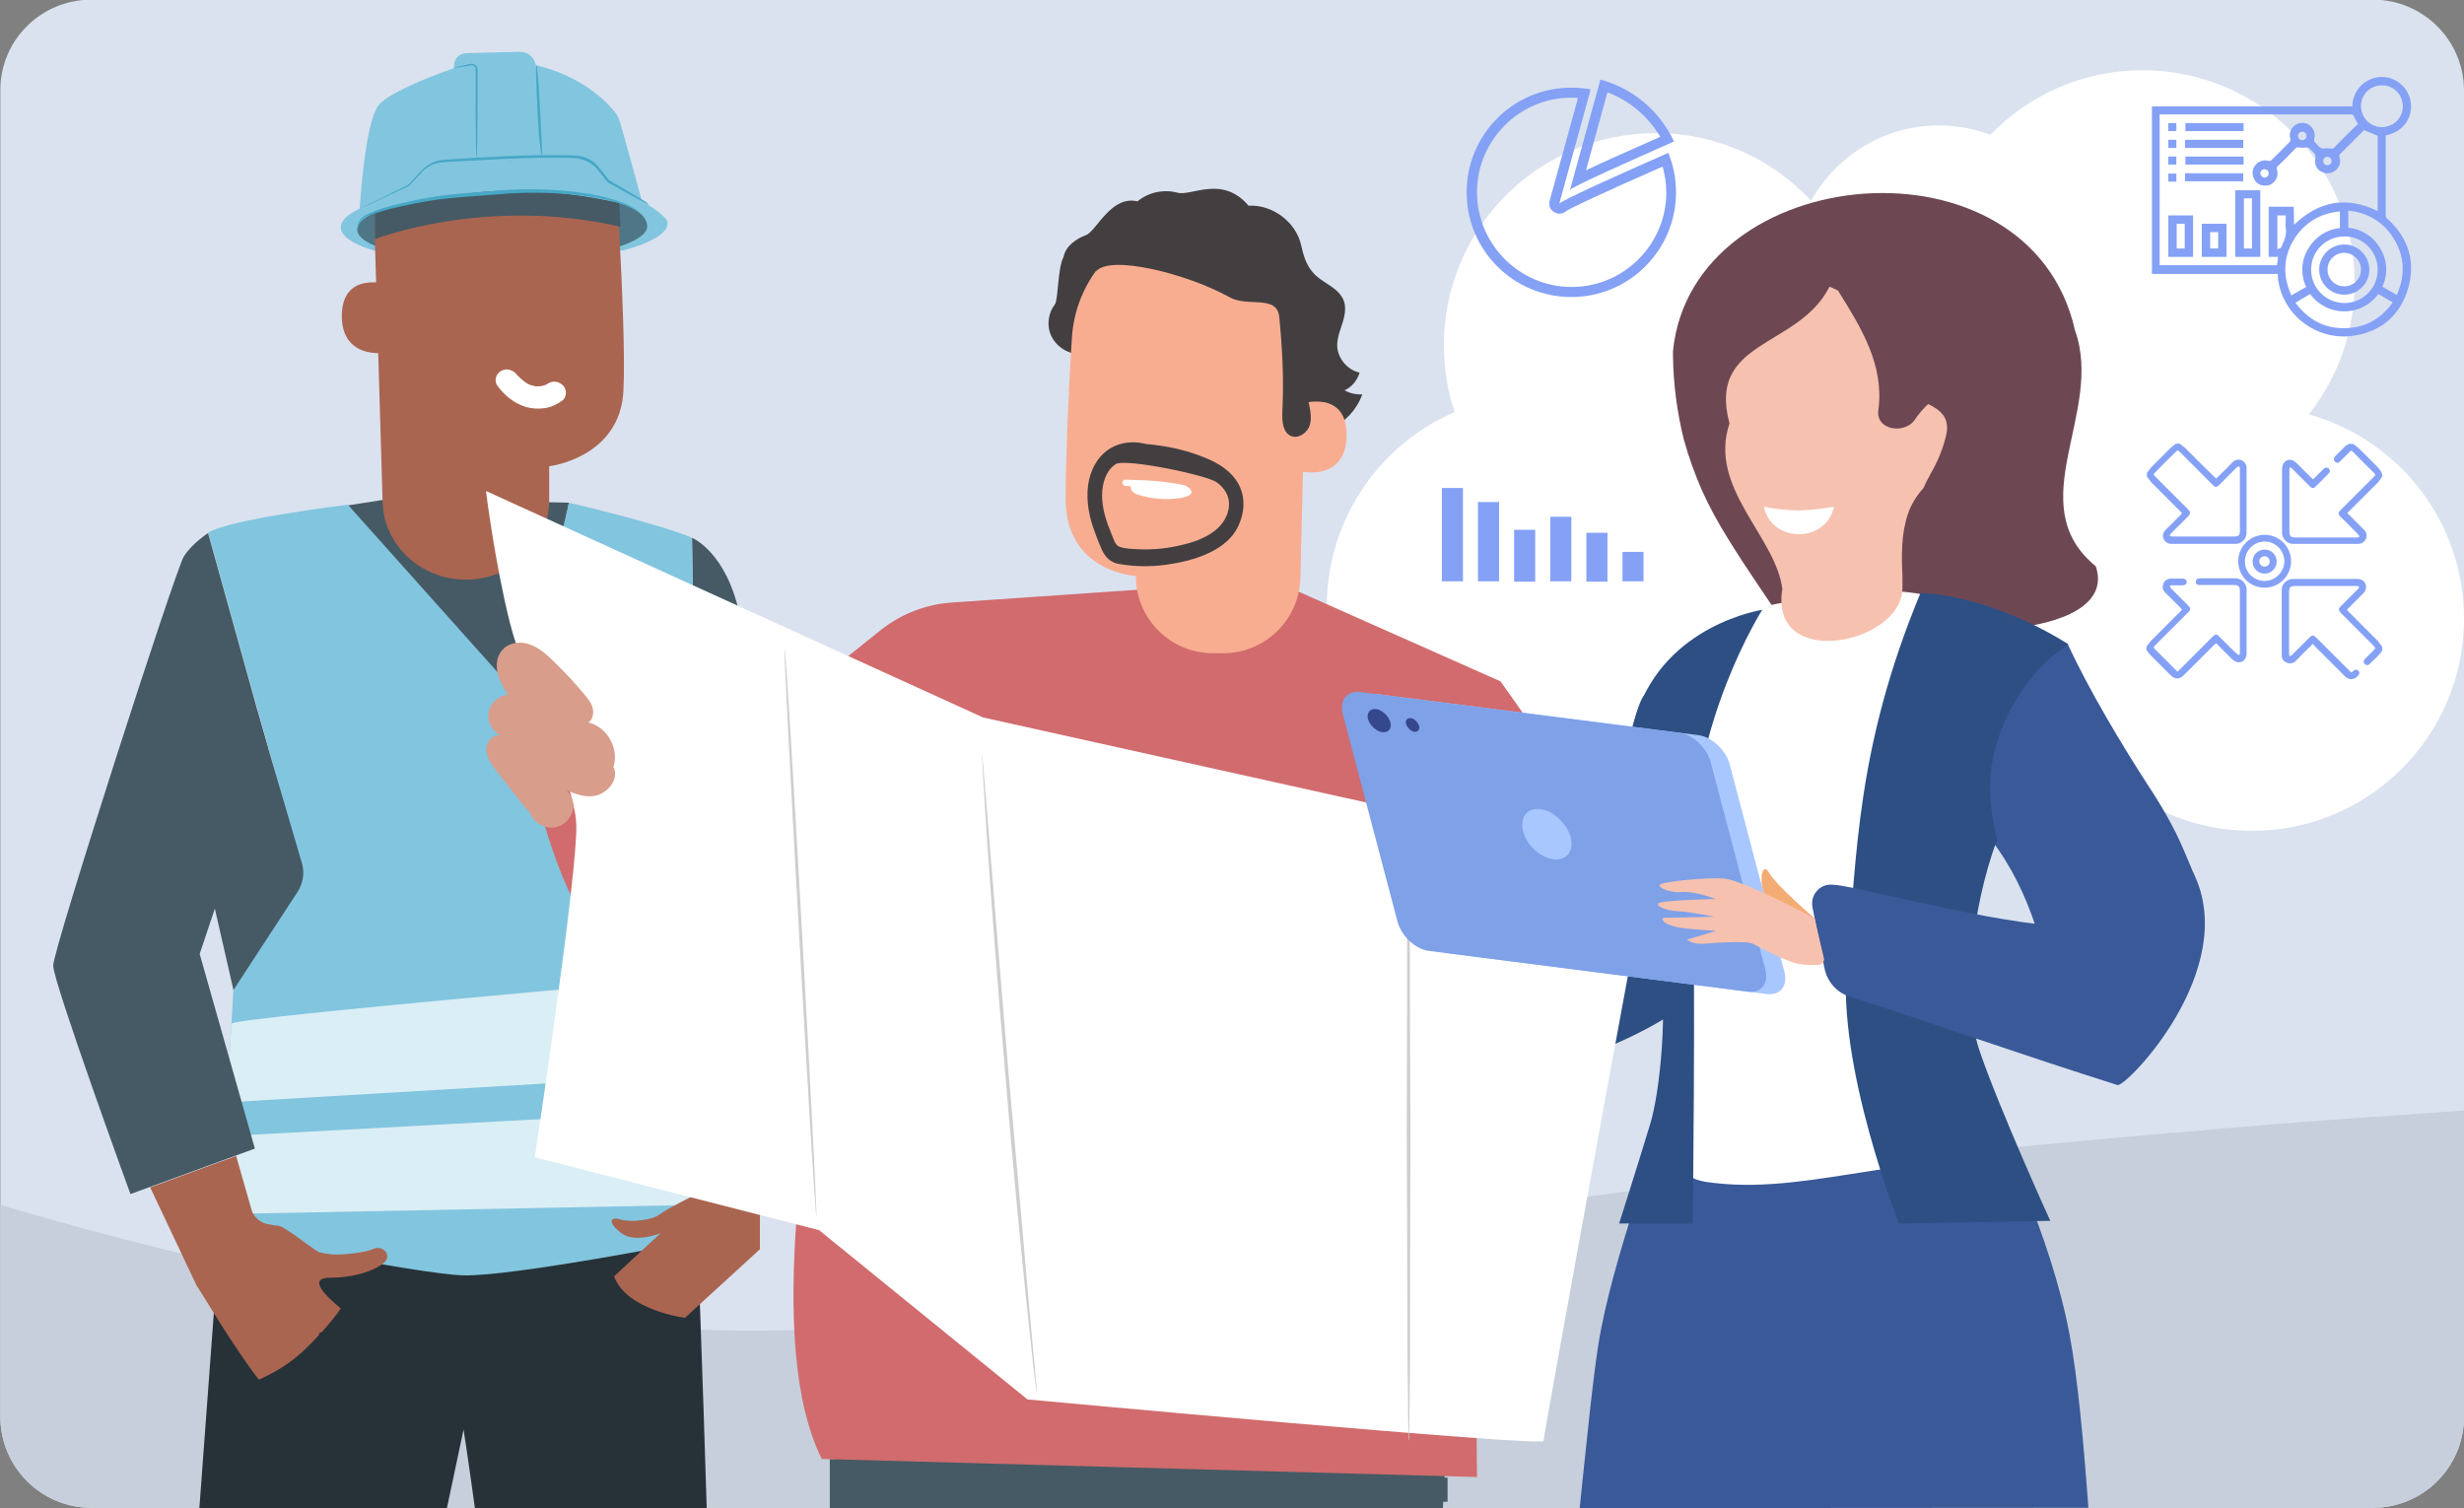 <?xml version="1.0" encoding="utf-8"?>
<!-- Generator: Adobe Illustrator 25.4.1, SVG Export Plug-In . SVG Version: 6.00 Build 0)  -->
<svg version="1.1" id="Layer_1" xmlns="http://www.w3.org/2000/svg" xmlns:xlink="http://www.w3.org/1999/xlink" x="0px" y="0px"
	 viewBox="0 0 736.7 451" style="enable-background:new 0 0 736.7 451;" xml:space="preserve">
<rect x="0" y="0" width="736.7" height="451" fill="#808080" stroke="none"/>
<style type="text/css">
	.st0{fill:#DAE2EF;}
	.st1{clip-path:url(#SVGID_00000093864046042325931110000004227327224588372915_);}
	.st2{fill:#C6CFDB;}
	.st3{fill:#FFFFFF;}
	.st4{fill:#395999;}
	.st5{fill:#2D4F84;}
	.st6{fill:#6D4853;}
	.st7{fill:#F6C1AF;}
	.st8{fill:#263238;}
	.st9{fill:#455A64;}
	.st10{fill:#82C5DF;}
	.st11{opacity:0.7;}
	.st12{fill:#AA6550;}
	.st13{opacity:0.4;}
	.st14{fill:#47A8C6;}
	.st15{fill:#D16B6D;}
	.st16{fill:#433F41;}
	.st17{fill:#F8AD91;}
	.st18{fill:none;stroke:#839198;stroke-width:5.000000e-02;stroke-miterlimit:10;}
	.st19{fill:#D89D8B;}
	.st20{fill:#CECECE;}
	.st21{fill:#A8C7FF;}
	.st22{fill:#7EA1E8;}
	.st23{fill:#35488B;}
	.st24{fill:#F4AC75;}
	.st25{fill:#84A1F6;}
</style>
<g id="back">
	<path class="st0" d="M709.5-0.1H27.3C12.2-0.1,0,12.1,0.1,27.1v396.5c0,15,12.2,27.2,27.2,27.2h682.2c15,0,27.2-12.2,27.2-27.2
		V27.1C736.7,12.1,724.5-0.1,709.5-0.1z"/>
	<g>
		<g>
			<g>
				<g>
					<defs>
						<path id="SVGID_1_" d="M27.3-0.1h682.2c15,0,27.2,12.2,27.2,27.2v396.5c0,15-12.2,27.2-27.2,27.2H27.3
							c-15,0-27.2-12.2-27.2-27.2V27.1C0,12.1,12.2-0.1,27.3-0.1z"/>
					</defs>
					<clipPath id="SVGID_00000052098290441277283000000001764571391696202635_">
						<use xlink:href="#SVGID_1_"  style="overflow:visible;"/>
					</clipPath>
					<g style="clip-path:url(#SVGID_00000052098290441277283000000001764571391696202635_);">
						<path class="st2" d="M772,365.9c-1-3.5-2.2-6.8-3.6-10c-2-4.6-4.3-8.9-7-13.1c-0.9-1.4-1.8-2.8-2.8-4.2
							c-1.9-2.6-3.9-5.2-6-7.7c-11.8,0.8-25.6,1.8-41,2.9h-0.1c-0.6,0-1.2,0.1-1.8,0.1c-1.9,0.1-3.9,0.3-5.8,0.4h-0.3
							c-1.2,0.1-2.4,0.2-3.6,0.3c-0.8,0.1-1.7,0.1-2.6,0.2c-1.8,0.1-3.6,0.3-5.4,0.4c-1,0-2.1,0.1-3.1,0.2c-1.6,0.1-3.3,0.3-5,0.4
							c-1.3,0.1-2.5,0.2-3.8,0.3c-1.2,0.1-2.3,0.2-3.5,0.3c-5.2,0.4-10.4,0.9-15.8,1.3c-1.5,0.2-2.9,0.3-4.4,0.4
							c-0.2,0.1-0.5,0.1-0.7,0.1c-1.9,0.2-3.9,0.3-5.8,0.5c-0.9,0-1.9,0.1-2.8,0.2c-0.8,0.1-1.5,0.1-2.3,0.2s-1.6,0.1-2.4,0.2
							c-68.2,6-149.7,14.6-224.2,27.1c-6.6,1.1-13.1,2.2-19.5,3.4c-28.7,5.2-56.1,11-80.9,17.4c-138.1,35.9-331.5-28.3-406.7-56.9
							c0.8,4.9,1.5,9.7,2.3,14.3c1.3,8,2.6,15.6,4,23c3.5,18.6,7.1,35.2,10.2,48.7c1.5,6.2,2.9,11.9,4.1,16.8
							c1.5,5.9,2.8,10.9,3.8,14.7c0,0,0,0,0.1,0.1c0,0.1,0,0.1,0,0.2c0.2,0.6,0.3,1.3,0.5,1.8c0.3,1.2,0.5,2.2,0.8,3
							c0,0.1,0.1,0.2,0.1,0.2c0,0.1,0,0.1,0,0.1l0.1,0.2c0.2,0.7,0.4,1.3,0.5,1.7h501v-4.3h190.5v4.3H758c0.2-0.7,0.4-1.3,0.6-2
							c0.7-2.1,1.4-4.4,2.1-6.5c2.2-6.5,4-12.8,5.6-18.9c0.4-2,0.9-3.9,1.4-5.8c1-3.9,1.9-7.9,2.6-11.6c0.8-3.5,1.4-7.1,2-10.6
							c0.1-0.2,0.1-0.3,0.1-0.5c1.1-6.9,1.9-13.4,2.4-19.7C774.3,374.7,773.3,370,772,365.9z"/>
					</g>
				</g>
			</g>
		</g>
	</g>
</g>
<path class="st3" d="M690.3,123.9C698.9,113,704,99.3,704,84.4c0-35-28.4-63.4-63.4-63.4c-17.9,0-34,7.4-45.5,19.3
	c-4.8-1.8-10-2.8-15.4-2.8c-16.4,0-30.7,9.1-38.2,22.5c-11.6-12.4-28.1-20.2-46.4-20.2c-35,0-63.4,28.4-63.4,63.4
	c0,7,1.1,13.7,3.2,20c-22.5,9.7-38.2,32.1-38.2,58.2c0,35,28.4,63.4,63.4,63.4c9.4,0,18.4-2.1,26.4-5.8
	c11.6,12.8,28.3,20.8,46.9,20.8c15,0,28.8-5.2,39.6-13.9c8.2,3.9,17.3,6,27,6c14.7,0,28.3-5,39.1-13.5c9.9,6.3,21.6,10,34.2,10
	c35,0,63.4-28.4,63.4-63.4C736.7,155.8,717,131.3,690.3,123.9z"/>
<g>
	<g>
		<path class="st4" d="M619.9,284.7c4.6,1.3,9.6,0.9,14-0.8c4.8-1.8,9.1-4.9,12.7-8.6c3.8-3.9,7.5-8.2,9.5-13.3
			c0.1-0.2-2.1-5.3-3.3-8.1c-2.7-6.4-6.6-13.1-10.3-18.7c-8-12.3-18.1-29.2-24.2-42.5c-2.5-0.6-2.2,0-4.7,1.8
			c-2.2,0.5-4,2.1-4.7,4.3c-15,7.2-20.3,22.5-14.1,40.2c0.5,1.4-0.5,2.9-0.1,4.2c-1.3,2.5-1.1,5.6,0.7,7.9
			c5.9,7.8,10.2,16.6,13.3,26.1C611.8,280.6,615.5,283.4,619.9,284.7z"/>
		<path class="st5" d="M529.5,187.2c-2.3,0.8-4.6,1.9-6.8,3.1c-8.9,5-23.3,11.1-31.1,17.6c-3.6,3-14,54-9.8,69.1
			c-10.9,0.3-84.2,39.5-84.2,39.5l2.3,16.2c0,0,88.7-9,115.8-43.3C522.9,251.1,537,207.8,529.5,187.2L529.5,187.2z"/>
		<path class="st6" d="M626.6,169.3c-22.7-18.6,2.6-46-6.2-70.5c-13.5-60.2-114.4-50.9-120.2,6.1c0,0.5,0,1,0,1.5
			c0.1,8.4,1.2,16.7,3.2,24.9l0.1,0.3c1.4,5.1,3.2,10,5.3,14.9c2.3,5.1,5,10,8,14.8c5.7,9.3,12.1,18.2,18,27.3
			c8.4-0.9,16.3-3.5,22.6-8.6C571.7,192.7,634.4,192.1,626.6,169.3L626.6,169.3z"/>
		<path class="st4" d="M624.4,450.8c-1.4-19-3.2-39-5.6-51.6c-5.7-30.7-22-62.6-22-62.6l-100,0.5c0,0-14.9,39.6-18.9,64.8
			c-1.7,10.7-3.6,29.9-5.6,49L624.4,450.8L624.4,450.8z"/>
		<path class="st3" d="M502.4,244.3c0.7-1.3,1.3-2.7,1.7-4.2c0.2-1.9,0.2-3.8,0.1-5.7c0.1-3.7,0.5-7.5,1.2-11.2
			c1.5-7.3,3.6-14.4,6.4-21.3c2.5-6.5,4.7-14.1,10.8-18.2c3.1-1.8,6.5-2.9,10-3.4c3.7-0.7,7.4-1.3,11.2-1.9
			c7.6-1.3,15.4-1.9,23.2-1.6c4,0.2,7.9,0.8,11.8,1.7c1.6,0.3,2.8,1.5,3,3.1c0.5,0.3,0.9,0.8,1.2,1.4c3.2,7,4.1,14.8,2.4,22.3
			c-1.4,7.5-3.7,14.8-5,22.4c-2.4,14.9-3.5,30-3.2,45c0.2,15.4,1.4,30.8,2.8,46.1c0.7,7.6,1.4,15.7-0.5,23.2
			c-1.2,4.4-4.4,5.7-8.5,6.3c-4.1,0.6-7.8,1.2-11.7,1.8c-15.3,2.3-31.1,5.4-46.6,3.6c-3.6-0.4-7.5-0.8-9.5-4.3
			c-1.9-3.2-1.2-7.9-1.3-11.5l-0.5-23.7c-0.3-15.8-0.7-31.6-1-47.5C500,259.2,499.1,251.3,502.4,244.3L502.4,244.3z"/>
		<path class="st5" d="M597.1,251c-1.2-4.7-1.9-9.5-2.1-14.3c-0.6-13.3,6.4-28.5,15.6-37.7c2.4-2.4,5-4.5,7.8-6.4
			c-24.5-15.3-44.2-15.3-44.2-15.3c-19.4,46.7-18.9,78.8-22,110.2s15.6,78.3,15.6,78.3L613,365c0,0-15.3-33.6-21.2-51
			C586.8,299,589.3,272.1,597.1,251z"/>
		<path class="st5" d="M526.9,182.3c0,0-21.7,34.1-20.8,74.7c0.9,40.6,0,108.8,0,108.8h-22c0,0,6.5-20.5,9.3-29.8
			c2.9-9.4,5.6-35.2,2.4-51.9c-3.1-16.7-15.6-42.8-6.7-70.2S526.9,182.4,526.9,182.3"/>
		<path class="st7" d="M517.1,126.6c-6.8-25.2,20.6-22.4,29.9-40.9c19.9,8.5,36.4,27,39.1,49.6c-11.4,9.1-4.8,26-17.3,34.4v6.4
			c-0.5,16.6-40,24.4-35.9,0C530.9,160.3,510.6,145.8,517.1,126.6L517.1,126.6z"/>
		<path class="st6" d="M580.2,107.1c0.7-1.6,1.6-3.2,2.4-3.7c1.5-0.8,5.1-0.1,6.3,0.9c2.5,2,5.8,2.3,8.2,0c2.1-2,2.5-6.3,0-8.2
			c-5-4.2-11.8-5.6-18.1-3.8c-4.1,1.3-6.7,4.8-8.7,8.7c-2.8-6.8-6.3-13.4-10.4-19.5c-4-6.3-14.1-0.5-10.1,5.8
			c6.8,10.9,13.6,22,11.8,35.3c-0.8,6.2,8,7.2,10.9,2.9c1.1-1.7,2.5-3.3,4-4.7c3.7,1.8,6.3,4,5.5,8.7c-0.9,4.3-2.6,8.4-4.8,12.2
			c-0.8,1.4-1.5,2.8-2.1,4.2c-1.6,1.7-2.8,3.6-3.8,5.6c-2.6,5.8-2.8,12.2-2.6,18.4c0.1,7.2,10.9,7.5,11.7,0.8
			c3.3,0.2,6.2-2.2,6.6-5.6c0.4-4.7-1.5-9-1.1-13.3c0.4-0.3,0.7-0.5,1.2-0.8c2.5,0,4.8-1.5,5.7-3.9c4.6-11.5,8.4-26.2-1.5-36.2
			C588.5,108,584.3,106.5,580.2,107.1L580.2,107.1z"/>
		<path class="st3" d="M537.9,152.6c-3.5,0-7-0.4-10.5-1.1v0.2c2.5,10.7,18.4,10.7,20.9,0v-0.2C544.8,152.1,541.4,152.5,537.9,152.6
			L537.9,152.6z"/>
		<path class="st4" d="M655.8,261c-1.5-3-13.1,8.6-20.7,16.4c-13.7,0.7-27.8-1-41.3-3.5c-13.4-2.5-26.7-5.7-40.1-8.5
			c-2-0.4-4-0.8-5.9-0.9c-3.7-0.3-6.6,3.1-5.9,6.7l3.6,18.3c0.8,4,3.7,7.3,7.6,8.5c17,5.3,53.2,18,80,26.4
			C635.6,325.2,670,289.8,655.8,261z M628.6,283.9c1.4-2,3.1-3.6,5.1-5C630,282.7,627.7,285.2,628.6,283.9z"/>
	</g>
	<g id="_x31_">
		<g>
			<g>
				<g>
					<g>
						<g>
							<path class="st8" d="M65.5,368.9c0.2,0.6-2.4,35.1-5.9,82.1h74c2.9-13.7,5-23.6,5-23.6s1.4,8.9,3.4,23.6h69.3
								c-1.2-39.8-2.9-84.5-2.9-84.5L65.5,368.9z"/>
						</g>
					</g>
				</g>
				<g>
					<g>
						<g>
							<path class="st9" d="M206.9,160.8c0,0,10.5,4.2,14.4,23.7c3.9,19.6,11.3,143.7,11.3,143.7l-23.2,1.4L206.9,160.8z"/>
						</g>
					</g>
					<g>
						<g>
							<g>
								<g>
									<polygon class="st9" points="116.8,149.1 104,151.1 156.1,225.6 170.1,150.3 									"/>
								</g>
							</g>
						</g>
						<g>
							<g>
								<g>
									<path class="st10" d="M206.9,160.8c-10-4.3-36.8-10.5-36.8-10.5l-13.9,59L104,150.9c0,0-35.6,4.3-41.8,8.4l0.2,0.6
										l27.1,96.7c1.3,3.7,0.8,7.8-1.4,11.1l-18.3,28l-2.6,43.7l-1.7,29.2c0,0,58.3,12.2,72.9,12.7s72-10.8,72-10.8
										s-3.1-157.1-3-168.6C207.4,190.2,206.9,160.8,206.9,160.8z"/>
								</g>
							</g>
							<g class="st11">
								<g>
									<path class="st3" d="M69.2,306c3.9-2.1,139.6-13.8,139.6-13.8l0.6,29l-141.9,8.4l1.2-14.8L69.2,306z"/>
								</g>
							</g>
							<g class="st11">
								<g>
									<polygon class="st3" points="209.6,332 210.1,360.2 65.8,363 67.2,339.7 									"/>
								</g>
							</g>
						</g>
					</g>
					<g>
						<g>
							<g>
								<path class="st9" d="M61.8,261l8,35L89,266.6c1.6-2.5,2.1-5.5,1.3-8.4l-13.4-45.7L61.8,261"/>
							</g>
						</g>
						<g>
							<g>
								<g>
									<path class="st9" d="M62.2,159.4c0,0-4.6,2.9-7.2,6.9c-2.5,3.9-39.1,117.5-39.1,122.4S39,357,39,357l37.2-13.6l-16.5-58.2
										L80.2,224L62.2,159.4z"/>
								</g>
							</g>
							<g>
								<g>
									<g>
										<g>
											<path class="st12" d="M77.4,412.5c9.3-4.2,13.8-8.8,18-13.4c-0.1-0.2,0-0.4,0.1-0.5c0.1-0.2,0.4-0.2,0.7-0.3
												c2.3-2.6,4.3-5,5.7-7.1c-4.5-3.7-10.2-9.2-3.1-9.2c8.8,0,15.5-3.2,16.7-5.3c1.2-2.1-1.4-4.4-3.9-3.3
												c-2,0.9-5.8,1.4-8.7,1.6c-2.4,0.2-4.8,0.1-7.1-0.5c-1.4-0.3-6.1-4.4-11.2-7.5c-0.7-0.4-1.6-0.7-2.4-0.6l-2.1-0.4
												c-2.2-0.4-4.1-2-4.8-4l-4.7-16.4L44.9,355l13.9,29.4C58.9,384.2,69.6,402.5,77.4,412.5z"/>
										</g>
									</g>
								</g>
							</g>
						</g>
					</g>
					<g>
						<g>
							<path class="st12" d="M227.2,328.5v45L204.8,394c0,0-17.5-2.2-21.2-12.4l13.9-12.9c0,0-7.6,3.1-11.7,0
								c-4.1-3.1-3.6-5.1-0.3-4.1s9.7,0.1,11.7-1.5s10.7-5.9,10.7-5.9h2.3l-0.7-28.5h17.7V328.5z"/>
						</g>
					</g>
				</g>
				<g>
					<g>
						<g>
							<path class="st10" d="M186.2,74.9c8.3-2.2,13.4-5.1,13.4-8.2s-14.5-10.5-17.8-12.4c-7.9-4.5-17.3,1.2-31.2,1.4
								c-27,0.3-48.8,5.8-48.7,12.3c0,3.1,5.2,5.9,13.5,7.9"/>
						</g>
					</g>
					<g class="st13">
						<g>
							<path d="M181.6,74.8c7.4-2,12.1-4.5,11.9-7.3c-0.6-7.7-19.5-10.1-43.5-9.8c-23.9,0.3-43.3,5.2-43.2,10.9c0,2.8,4.6,5.2,12,7"
								/>
						</g>
					</g>
					<g>
						<g>
							<g>
								<g>
									<g>
										<g>
											<g>
												<g>
													<g>
														<g>
															<path class="st12" d="M185.1,68.6c-1-19.6-17.7-35.2-38.3-35.8l-2-0.1c-22.1,0.6-33.9,18.8-32.7,39.8l2.3,77.7
																c0.4,12.8,11.4,23.1,24.9,23.1l0,0c13.8,0,25-10.7,24.9-23.9c0-5.6,0-9.9,0-10c0,0,21.3-2.5,22.2-22.7
																C186.9,107,186.1,86.9,185.1,68.6z"/>
														</g>
													</g>
												</g>
											</g>
											<path class="st3" d="M148.7,115.3c2.1,2.9,5,5.3,8.6,6.4c1.9,0.5,3.8,0.6,5.7,0.3c2-0.3,3.7-1.2,5.2-2.3
												c0.7-0.5,1-1.6,1-2.3c0-0.8-0.4-1.8-1-2.3c-0.7-0.6-1.5-1-2.5-1s-1.7,0.4-2.5,1c0.1-0.1,0.6-0.4,0.2-0.2
												c-0.1,0.1-0.2,0.1-0.4,0.2s-0.3,0.2-0.5,0.2c-0.4,0.2,0.7-0.2,0.2-0.1c-0.3,0.1-0.5,0.2-0.8,0.2c-0.2,0-0.3,0.1-0.5,0.1
												c-0.5,0.1,0.1,0,0.3,0c-0.6,0-1.2,0-1.8,0c-0.5,0,0.7,0.1,0.3,0c-0.1,0-0.3,0-0.4-0.1c-0.3-0.1-0.6-0.1-0.9-0.2
												c-0.1,0-0.3-0.1-0.4-0.1c-0.4-0.1,0.1,0,0.2,0.1c-0.2-0.2-0.5-0.2-0.8-0.4c-0.3-0.2-0.6-0.3-0.8-0.5
												c-0.1-0.1-0.2-0.2-0.4-0.2c-0.4-0.2,0.5,0.4,0.2,0.1c-0.5-0.4-0.9-0.8-1.4-1.2c-0.2-0.2-0.4-0.5-0.7-0.7
												c-0.3-0.3,0.4,0.5,0.1,0.2c-0.1-0.1-0.2-0.3-0.3-0.4c-1-1.4-3.1-2.2-4.8-1.2C148.4,111.6,147.6,113.8,148.7,115.3
												L148.7,115.3z"/>
										</g>
									</g>
								</g>
								<g>
									<g>
										<g>
											<g>
												<g>
													<g>
														<g>
															<g>
																<g>
																	<g>
																		<g>
																			<g>
																				<path class="st12" d="M116.6,85.2c-0.4-0.2-14.4-4.5-14.4,9.3s14.6,11,14.6,10.6
																					C116.8,104.6,116.6,85.2,116.6,85.2z"/>
																			</g>
																		</g>
																	</g>
																</g>
															</g>
														</g>
													</g>
												</g>
											</g>
										</g>
									</g>
								</g>
							</g>
						</g>
					</g>
					<g>
						<g>
							<g>
								<g>
									<path class="st10" d="M192.9,63.7c0,0-7.4-27.3-8-28.6s-9-13.2-28.6-16.4l-16.2,0.2c0,0-22.9,7.3-27,12.7
										s-5.6,31.3-5.6,31.3l45.2-10l31,6.8L192.9,63.7z"/>
								</g>
							</g>
							<g>
								<g>
									<path class="st10" d="M151,15.6l4.5-0.1c1.8,0,3.5,1,4.2,2.6c0.5,1.1,0.9,2.5,1.1,4.3c0.4,4.8,2,37.7,2,37.7l-20.3-0.6
										l0.1-40.6l-6.9,1.5l0.1-1.2c0.1-0.7,0.3-1.4,0.8-2l0,0c0.7-0.8,1.7-1.2,2.7-1.3L151,15.6z"/>
								</g>
							</g>
							<g>
								<g>
									<path class="st9" d="M185.5,67.8L185,57l-31.8-9l-41.1,13.7v9.8C112,71.5,145.4,58.5,185.5,67.8z"/>
								</g>
							</g>
							<g>
								<g>
									<path class="st10" d="M181.8,54.2l1.4,1.2l10.8,7.5c0,0-20.9-6.4-42.7-5.9c-14.3,0.3-29.8,4-38.9,6.2
										c-4.8,1.2-7.8,1.6-7.8,1.6l14.4-8.5l0,0c4.5-4.7,10.9-7.5,17.6-7.7l27.4-0.9C170.5,47.5,177,49.8,181.8,54.2z"/>
								</g>
							</g>
							<g>
								<g>
									<g>
										<path class="st14" d="M190.9,63.3c0,0-0.2-0.2-0.7-0.6c-0.5-0.4-1.2-0.8-2.2-1.3c-2-1-5.1-2-9-2.9
											c-7.9-1.6-19.1-2.6-31.3-1.4c-6.1,0.5-11.9,0.8-17.2,1.6s-9.9,1.9-13.8,2.9c-1.9,0.5-3.7,1.1-5.1,1.7
											c-1.5,0.5-2.8,1.2-3.6,2c-0.8,0.9-1,1.8-1,2.3c0,0.6,0.2,0.9,0.2,0.9c0.1,0-0.4-1.4,1.1-2.9c0.8-0.7,2-1.3,3.5-1.7
											c1.5-0.5,3.2-1,5.1-1.5c3.8-0.9,8.5-1.9,13.7-2.7c5.2-0.7,11-1,17.1-1.5c12.1-1.2,23.2-0.4,31,1c3.9,0.7,7,1.6,9,2.5
											C189.8,62.7,190.8,63.4,190.9,63.3z"/>
									</g>
								</g>
							</g>
						</g>
					</g>
					<g>
						<g>
							<path class="st14" d="M194.1,61.2c0,0-0.3-0.1-0.9-0.4c-0.6-0.3-1.4-0.8-2.5-1.3c-2.2-1.2-5.3-2.9-9-5l0,0l0,0
								c-0.7-0.8-1.4-1.7-2.1-2.6c-0.7-0.9-1.4-1.9-2.4-2.6c-1-0.8-2.1-1.3-3.4-1.7c-1.3-0.4-2.6-0.3-4.1-0.4
								c-5.7-0.1-12,0-18.6,0.3c-6.1,0.3-12,0.6-17.4,0.9c-1.4,0.1-2.6,0.2-3.8,0.6c-1.2,0.4-2.2,1.1-3.1,1.8
								c-1.6,1.6-3.1,3.3-4.5,4.8l0,0l0,0c-4.5,2.1-8.1,3.7-10.7,5c-1.2,0.5-2.2,1-2.9,1.3s-1,0.4-1,0.4s0.3-0.2,1-0.5
								c0.7-0.4,1.7-0.8,2.9-1.4c2.6-1.3,6.2-3,10.6-5.2l-0.1,0.1c1.4-1.5,2.8-3.2,4.5-4.9c0.9-0.8,2-1.5,3.2-2s2.6-0.6,4-0.7
								c5.4-0.4,11.3-0.7,17.4-1c6.6-0.3,12.9-0.4,18.7-0.3c1.4,0.1,2.9,0,4.2,0.4c1.4,0.4,2.6,1,3.6,1.8s1.7,1.8,2.4,2.7
								s1.4,1.8,2,2.6l-0.1-0.1c3.7,2.2,6.7,3.9,8.9,5.2c1,0.6,1.8,1.1,2.4,1.5C193.8,61,194.1,61.2,194.1,61.2z"/>
						</g>
					</g>
					<g>
						<g>
							<path class="st14" d="M142.5,47.5c0,0-0.1-0.5-0.1-1.3c0-0.9-0.1-2.1-0.1-3.7c-0.1-3.1-0.1-7.4-0.1-12.1c0-2.4,0-4.6,0-6.7
								c0-1,0-2,0-2.9c0.1-0.8-0.7-1.4-1.4-1.3c-1.5,0.3-2.7,0.5-3.8,0.7c-0.9,0.2-1.4,0.2-1.4,0.2s0.5-0.2,1.3-0.4
								c0.9-0.2,2.1-0.6,3.8-0.9c0.9-0.2,2.1,0.6,2.1,1.7c0,0.9,0,1.9,0,2.9c0,2.1,0,4.3,0,6.7c0,4.7-0.1,9-0.1,12.1
								c0,1.6-0.1,2.8-0.1,3.7C142.6,47,142.5,47.5,142.5,47.5z"/>
						</g>
					</g>
					<g>
						<g>
							<path class="st14" d="M162.1,46.9c-0.1,0-0.4-1.5-0.7-4s-0.5-5.9-0.7-9.7s-0.3-7.2-0.4-9.7c-0.1-2.5,0-4,0.1-4s0.3,1.5,0.5,4
								s0.4,5.9,0.6,9.7c0.2,3.7,0.3,7,0.5,9.7C162.1,45.3,162.2,46.9,162.1,46.9z"/>
						</g>
					</g>
				</g>
			</g>
			<g>
				<g>
					<g>
						<path class="st9" d="M300.2,432.1c-16.3,0.7-51-0.1-51-0.1s0.7,7.5,1.8,19h180.4c0.5-8.7,0.8-14.4,0.7-15.9
							C431.6,427.1,345.6,430,300.2,432.1z"/>
					</g>
				</g>
				<g>
					<g>
						<polygon class="st9" points="289.3,449 432.8,449 432.8,441.8 291.3,437.5 						"/>
					</g>
				</g>
				<g>
					<g>
						<polygon class="st9" points="291.1,449.8 291.3,437.5 248.1,436.2 248.1,451 291.1,451 						"/>
					</g>
				</g>
				<g>
					<g>
						<g>
							<path class="st15" d="M440,281.6l43,3l-17.1-46.4c0,0-4.5-14.8-6.5-18.6s-10.8-15.9-10.8-15.9l-61-27.1c0,0-9.9,14-30.4,13.1
								c-10.5-0.4-16.7-13.4-16.7-13.4l-55.2,3.8c-8,0.4-15.7,3.3-22,8.3c-19.1,15.2-58.6,47.4-58.6,47.4L178,223.4
								c0,0-18,13.1-17.6,14.3c0.4,1.1,8.6,38.3,23.7,47.3c15,9,24.8,10.1,40.2,0c8.1-5.4,21.5-15,28.1-22.1
								c-11.9,69.7-23.6,139.1-6.7,173.3l195.9,5.4L440,281.6z"/>
						</g>
					</g>
				</g>
				<g>
					<g>
						<g>
							<path class="st9" d="M287.6,449.4c2.3,0,4.1-0.1,5.6-0.1c1.3,0,2.1-0.1,2.1-0.1s-0.7-0.1-2.1-0.1c-1.5,0-3.4-0.1-5.8-0.1
								h-0.2v0.2c-0.1,0.6-0.2,1.2-0.2,1.9l0.5-0.1C287.5,450.4,287.6,449.9,287.6,449.4z"/>
						</g>
					</g>
				</g>
				<g>
					<g>
						<g>
							<g>
								<g>
									<g>
										<g>
											<path class="st16" d="M320,105.4c-2.8-0.9-5.2-3.2-6.1-6s-0.3-6.1,1.5-8.4c1-1.3,0.8-10.9,2.6-14.2
												c0.6-3.2,3.7-5.4,6.7-6.5c3.1-1.2,7.5-12,15.4-10.1c3.2-2.7,7.8-3.7,11.9-2.6c4.2,1.2,13.4-5.4,21.3,3.9
												c7.1-0.4,14.1,4.8,15.7,11.7c0.7,3.1,1.4,5.7,3.4,8.1c2.6,3.2,7,4.2,9,7.8c1.2,2.1,0.8,4.8,0.1,7.1
												c-0.7,2.3-1.7,4.6-1.7,7.1c0.1,3.8,3,7.3,6.7,8.1c-0.7,2.3-2.3,4.3-4.5,5.3c1.6,0.9,3.4,1.3,5.3,1.2
												c-1.6,4.5-5,8.2-9.3,10.2c-4.3,1.9-9.4,2-13.8,0.2"/>
										</g>
									</g>
								</g>
							</g>
						</g>
						<g>
							<g>
								<g>
									<g>
										<g>
											<g>
												<g>
													<g>
														<g>
															<g>
																<g>
																	<g>
																		<g>
																			<g>
																				<g>
																					<g>
																						<g>
																							<g>
																								<g>
																									<path class="st17" d="M388.9,120.8c0.3-0.2,13.9-4.4,13.7,9.5s-14.1,10.8-14.1,10.4
																										C388.5,140.4,388.9,120.8,388.9,120.8z"/>
																								</g>
																							</g>
																						</g>
																					</g>
																				</g>
																			</g>
																		</g>
																	</g>
																</g>
															</g>
														</g>
													</g>
												</g>
											</g>
										</g>
									</g>
								</g>
							</g>
						</g>
						<g>
							<g>
								<path class="st17" d="M359.6,65.4h-2c-19.7,0.3-35.8,15.8-37.1,35.4c-1.2,18.3-1.9,38.5-1.9,48.3c0,22.1,21,23.1,21,23.1
									l0,0c0,12.8,10.3,23.1,23.1,23.1h3c12.5,0,22.8-10,23.1-22.5l1.6-67C391.8,84.8,380.7,66.3,359.6,65.4z"/>
							</g>
						</g>
						<g>
							<g>
								<g>
									<g>
										<path class="st16" d="M342.7,63.8c7.1-3.1,14.4-1.9,22-1c6.1,0.7,11.4,2.4,16.5,5.9c7.9,5.4,12.1,14.3,12.8,23.9
											c0.8,9.6,0.1,18.1-2,27.4h-0.8c0.5,2.3,1.1,4.8,0.4,7.1s-3.3,4.1-5.5,3.3c-2.6-1-2.8-4.5-2.7-7.3c0.5-9.5,0-18.7-0.9-28.2
											c-0.6-7-9.5-2.9-15-6.1c-12.6-7-35.9-12.8-39.8-7.6C328.9,73.4,335.6,66.9,342.7,63.8z"/>
									</g>
								</g>
							</g>
						</g>
						<g>
							<g>
								<g>
									<g>
										<g>
											<g>
												<g>
													<path class="st18" d="M400.1,108.6"/>
												</g>
											</g>
										</g>
									</g>
								</g>
							</g>
						</g>
						<path class="st3" d="M356.1,146.6c-0.7-1.2-2-1.6-3.3-1.8c-1.8-0.3-3.5-0.6-5.3-0.8c-3.6-0.4-7.3-0.5-11-0.6
							c-1.2,0-1.2,1.8,0,1.9c0.5,0,1.1,0,1.6,0.1c-0.1,0.3,0,0.7,0.2,1.2c0.4,0.7,1.2,1,1.9,1.3c1,0.3,2.1,0.6,3.2,0.8
							c2.1,0.4,4.2,0.6,6.3,0.5c2-0.1,4.2-0.2,6-1.2C356.2,147.8,356.4,147.1,356.1,146.6z"/>
					</g>
				</g>
				<g>
					<g>
						<g>
							<g>
								<path class="st3" d="M461.5,430.8c0-1.8,33.4-185.2,35.7-193.8c-3.1,3.8-74,6.2-74,6.2l-129.3-28.7l-148.6-67.7
									c0,0,2.6,21.2,7.1,39.2s19.3,46.9,19.9,60.4c0.6,13.5-12.4,99.6-12.4,99.6l85,21.8l62.3,50.6
									C307.2,418.4,461.5,432.7,461.5,430.8z"/>
							</g>
						</g>
					</g>
					<g>
						<g>
							<path class="st19" d="M157,241.4c-2.8-3.6-5.6-7.1-8.4-10.7c-1.5-1.9-3-4-3.2-6.4c-0.1-2.4,2-5,4.4-4.4
								c-2.6-1.1-4.2-4.1-3.7-6.9c0.5-2.8,3-5.1,5.8-5.3c-1.4-2.1-2.7-4.3-3.2-6.8s0-5.3,1.9-7c2.1-2,5.4-2.2,8.1-1.1
								c2.7,1,4.9,3,7,5.1c3.2,3.1,6.2,6.3,9,9.7c1,1.2,2.1,2.5,2.5,4.1s0,3.5-1.3,4.3c5.6,1.3,9.3,7.8,7.5,13.3
								c1.9,3.7-1.9,8.2-6,8.7s-8-1.7-11.6-3.7c3.1,0.5,5.6,3.4,5.6,6.6s-2.6,6.1-5.7,6.5c-3.1,0.4-6.4-1.6-7.3-4.6"/>
						</g>
					</g>
					<g>
						<g>
							<path class="st19" d="M497.5,237.8c3,0.3,5.8,2.9,6.9,6.4s0.5,7.8-1.6,10.5c2.5,1.5,3,5.7,2.2,9s-2.5,6.1-3.2,9.4
								c-1.2,5.2-0.1,11.6-3.1,15.6c-2.4,3.2-6.5,3.3-10,2.7c-3.9-0.7-7.7-1.9-11.6-3.2c-1.7-0.5-3.3-1.1-4.8-2.3
								c-1.4-1.2-2.5-3.2-2.5-5.3s1.6-4.2,3.3-3.9c-2.2-0.2-4.2-2.5-4.5-5.2s1.1-5.6,3.2-6.5c-1.3-2.2-0.4-5.5,1.3-7.3
								c1.7-1.7,3.9-2.3,6-3.2c7.3-2.9,13.7-9.1,17.8-17.2"/>
						</g>
					</g>
					<g>
						<g>
							<g>
								<path class="st20" d="M421.3,254.5c0-2.2-0.1-4-0.1-5.3v-1.4c-0.1-0.3-0.1-0.5-0.1-0.5c-0.1,0-0.1,0.1-0.1,0.5v1.4
									c0,1.3-0.1,3-0.1,5.3c-0.1,4.8-0.1,11.5-0.2,19.7c0,16.6,0,39.5-0.1,64.8c0.1,25.2,0.2,48.1,0.2,64.8
									c0.1,8.3,0.2,15,0.2,19.7c0,2.2,0.1,4,0.1,5.3v1.4c0.1,0.3,0.1,0.5,0.1,0.5c0.1,0,0.1-0.2,0.1-0.5v-1.4c0-1.3,0.1-3,0.1-5.3
									c0.1-4.8,0.1-11.5,0.2-19.7c0-16.6,0-39.5,0.1-64.8c-0.1-25.2-0.2-48.1-0.2-64.8C421.4,265.9,421.3,259.2,421.3,254.5z"/>
							</g>
						</g>
					</g>
					<g>
						<g>
							<g>
								<path class="st20" d="M293.9,231.6c0.3,5,0.7,12,1.3,20.7c1.2,17.4,3,41.5,5.3,68.1c2.2,26.6,4.5,50.6,6.3,68
									c0.9,8.6,1.7,15.7,2.2,20.6c0.3,2.4,0.5,4.2,0.7,5.6c0.1,0.6,0.1,1.1,0.2,1.5c0,0.3,0.1,0.5,0.1,0.5s0-0.2,0-0.5
									c0-0.4-0.1-0.9-0.1-1.5c-0.1-1.3-0.3-3.2-0.5-5.6c-0.5-4.9-1.1-12-1.9-20.6c-1.5-17.4-3.6-41.5-6-68
									c-2.2-26.6-4.2-50.6-5.6-68.1c-0.7-8.6-1.3-15.6-1.7-20.6c-0.2-2.4-0.4-4.2-0.5-5.6c0-0.2-0.1-0.4-0.1-0.6
									c0,0.2,0,0.3,0,0.5C293.7,227.3,293.8,229.2,293.9,231.6z"/>
							</g>
						</g>
					</g>
					<g>
						<g>
							<g>
								<path class="st20" d="M234.6,194.1c0.3,0,2.6,37.9,5.2,84.7s4.5,84.8,4.3,84.8c-0.3,0-2.6-37.9-5.2-84.7
									C236.3,231.9,234.3,194.1,234.6,194.1z"/>
							</g>
						</g>
					</g>
				</g>
			</g>
		</g>
		<path class="st16" d="M369.6,143.6c-2.7-3.9-6.9-5.9-11-7.4c-5-1.9-10.2-2.9-15.4-3.4c-0.1,0-0.2,0-0.3,0
			c-3.4-0.9-6.9-0.8-10.1,0.8c-3.7,1.8-6.2,5.5-7.2,9.9c-1,4.7-0.3,9.6,1.2,14.1c0.8,2.3,1.7,4.7,2.7,6.9c1.1,2.3,2.7,3.7,5,4.1
			c4.5,0.8,9.2,0.9,13.7,0.3c4.5-0.6,9.1-1.6,13.3-3.6c3.8-1.8,7.4-4.5,9.1-8.9C372.4,152.1,372.2,147.3,369.6,143.6z M367.4,151.6
			c-0.4,3.6-2.8,6.3-5.5,8c-3.1,2-6.8,3-10.2,3.7c-3.8,0.8-7.7,1.1-11.5,0.9c-1.8-0.1-3.7-0.1-5.4-0.7c-1.4-0.4-1.9-2.5-2.5-3.9
			c-1.5-3.6-2.8-7.5-2.8-11.5c0-3.6,1.2-7.4,4-9.3c2.8-1.9,27.5,3.3,30.3,5.4C366,145.8,367.8,148.3,367.4,151.6z"/>
	</g>
	<g>
		<g>
			<g>
				<path class="st21" d="M528.3,297.2L432.9,285c-4-0.5-8.1-4.4-9.3-8.5l-16.4-62.2c-1.1-4.2,1.2-7.2,5.2-6.7l95.4,12.2
					c4,0.5,8.1,4.4,9.3,8.5l16.4,62.2C534.6,294.7,532.3,297.7,528.3,297.2z"/>
			</g>
			<g>
				<path class="st22" d="M522.6,296.5l-95.4-12.2c-4-0.5-8.1-4.4-9.3-8.5l-16.4-62.2c-1.1-4.2,1.2-7.2,5.2-6.7l95.4,12.2
					c4,0.5,8.1,4.4,9.3,8.5l16.4,62.2C528.9,294,526.6,297,522.6,296.5z"/>
				<g>
					<path class="st23" d="M411.4,212L411.4,212c1.8,0.2,3.7,2,4.3,3.9l0,0c0.5,1.9-0.5,3.2-2.4,3l0,0c-1.8-0.2-3.7-2-4.3-3.9l0,0
						C408.6,213.1,409.6,211.8,411.4,212z"/>
					<path class="st23" d="M421.8,214.7L421.8,214.7c1,0.1,2.1,1.2,2.5,2.3l0,0c0.3,1.1-0.4,1.9-1.4,1.8l0,0c-1-0.1-2.1-1.2-2.5-2.3
						l0,0C420.1,215.4,420.7,214.6,421.8,214.7z"/>
				</g>
			</g>
			<path class="st21" d="M455.4,248.5c-1.1-4.1,1.2-7.1,5.1-6.6s7.9,4.2,9.1,8.4c1.1,4.1-1.2,7.1-5.1,6.6
				C460.5,256.4,456.4,252.7,455.4,248.5z"/>
		</g>
		<g>
			<path class="st24" d="M542.5,274.5c0,0-11.3-9.6-13.6-13.6c-1.5-2.5-2.2,0.2-2.2,1c0,1.6-0.4,4.7,2.6,8.4
				C533.5,275.5,542.5,274.5,542.5,274.5z"/>
			<path class="st7" d="M542.5,274.5c0,0-21.4-11.3-26.8-11.8c-5.4-0.5-18.1,0.9-19.3,1.7c-1.2,0.8,2.8,2.6,6.1,2.3
				c4.3-0.4,10.4,2.1,10.4,2.1s-13.3,0.2-16.8,1.1c-0.3,0-0.5,0.5-0.3,0.8c0.7,0.7,2.6,1.5,5.5,1.7c4.1,0.2,11.3,1.7,11.3,1.7
				l-15.1,0.3c-0.2,0-0.3,0.1-0.4,0.3c-0.1,0.7,0.9,1.7,4.3,2.5c2.6,0.6,11.7,1.1,11.7,1.1l-8.7,2.6c0,0,1.6,1.7,6,1.2
				c2.9-0.3,11.6-0.8,13.5,0c1.8,0.8,10.7,6,15.3,6.3c2,0.1,3.4,0.1,4.5,0.1c1.1-0.1,1.9-1.1,1.6-2.1L542.5,274.5z"/>
		</g>
	</g>
</g>
<g id="Xu7Qm3">
	<path class="st25" d="M703.3,31.8c0.1-4.8,3.8-8.6,8.6-8.8c4.5-0.1,8.4,3.3,8.9,7.8c0.5,3.5-1.4,8.4-7.5,9.7v0.8c0,7.7,0,15.3,0,23
		c0,0.5,0.2,1,0.6,1.2c6.2,5.7,8.4,12.7,6.1,20.7c-2.3,7.9-7.8,12.7-15.8,14.1c-10.8,1.9-21.2-5.4-23-16.2c-0.1-0.3-0.1-0.6-0.1-0.9
		c0-0.4-0.1-0.8-0.1-1.3h-37.6V31.8H703.3z M685.9,67.2c7.5-7.2,15.7-8.6,25-4.1V40.6l-4.1-1.7c-2.2,2.3-4.6,4.6-7,7
		c-0.4,0.3-0.5,0.8-0.3,1.2c0.5,1.4-0.1,3-1.3,3.9c-1.1,0.9-2.7,1.1-4,0.4c-1.4-0.6-2.2-2.1-2-3.6c0.4-1.3-0.2-2-1-2.7
		c-0.3-0.2-0.5-0.5-0.7-0.7c-0.2-0.3-0.6-0.4-1-0.3c-0.7,0.1-1.4,0.1-2.1,0c-0.4-0.1-0.9,0-1.1,0.3c-1.7,1.8-3.4,3.5-5.2,5.2
		c-0.4,0.3-0.5,0.8-0.3,1.2c0.6,2-0.6,4-2.5,4.6c-0.3,0.1-0.6,0.1-0.9,0.1c-1.5,0.1-2.9-0.7-3.5-2.1c-0.7-1.3-0.5-2.9,0.4-4
		c0.9-1.2,2.5-1.7,3.9-1.3c0.3,0.1,0.7,0,0.9-0.2c1.9-1.8,3.7-3.7,5.5-5.5c0.2-0.2,0.2-0.5,0.2-0.8c-0.5-1.6,0.1-3.3,1.4-4.2
		c1.3-0.9,3-0.9,4.3,0c1.3,1,1.9,2.7,1.4,4.2c0,0.3,0,0.6,0.2,0.9c0.5,0.6,1.1,1.2,1.7,1.7c0.3,0.2,0.6,0.2,0.9,0.2
		c0.7-0.1,1.4-0.1,2.1,0c0.4,0.1,0.9,0,1.1-0.3c2-2,3.9-4,5.9-5.9c0.4-0.4,0.8-0.8,1.2-1.1c-0.4-0.7-0.8-1.4-1.1-2.1
		c-0.2-0.7-0.6-0.8-1.2-0.8h-57v45.1h35.1l0.3-2.5h-2.8v-15h7.5L685.9,67.2L685.9,67.2z M711.1,87.9c-4.1,5.6-11.9,6.9-17.6,2.8
		c-1.1-0.8-2-1.7-2.8-2.8l-4.4,2.6c3.9,5.2,8.9,7.9,15.3,7.6c5.8-0.2,10.4-2.9,13.8-7.7L711.1,87.9z M689.5,85.8
		c-1.7-3.7-1.5-8,0.6-11.4c2-3.5,5.5-5.8,9.5-6.2v-5c-6,0.6-10.7,3.4-13.8,8.5c-3.2,5.3-3.3,10.9-0.7,16.6L689.5,85.8z M702.2,68.1
		c4,0.4,7.5,2.7,9.5,6.2c2.1,3.5,2.3,7.8,0.6,11.4l4.3,2.5c2.6-5.9,2.4-11.6-1-17c-2.9-4.8-8-7.8-13.5-8.2v5.1H702.2z M710.9,80.6
		c0-5.5-4.5-10-10-9.9c-5.5,0-10,4.5-9.9,10c0,5.5,4.5,9.9,10,9.9C706.4,90.6,710.9,86.2,710.9,80.6L710.9,80.6z M712.1,38
		c3.5,0,6.3-2.7,6.3-6.2s-2.7-6.3-6.2-6.3s-6.3,2.7-6.3,6.2C705.9,35.1,708.6,38,712.1,38L712.1,38z M680.9,74.5
		c0.4-0.2,1-0.2,1.1-0.5c0.9-1.9,1.8-3.8,1.4-5.9c-0.1-0.7-0.1-1.3,0-2v-1.7h-2.5V74.5z M677.1,53.1c0.7,0,1.2-0.6,1.2-1.3
		s-0.6-1.2-1.3-1.2s-1.2,0.6-1.2,1.3l0,0C675.9,52.5,676.4,53.1,677.1,53.1L677.1,53.1z M694.6,48.1c0,0.7,0.5,1.3,1.2,1.3
		s1.3-0.5,1.3-1.2s-0.5-1.3-1.2-1.3C695.2,46.8,694.7,47.3,694.6,48.1L694.6,48.1z M689.6,40.5c-0.1-0.7-0.7-1.2-1.4-1.1
		c-0.6,0.1-1.1,0.5-1.1,1.1c-0.1,0.7,0.4,1.3,1.1,1.4c0.7,0.1,1.3-0.4,1.4-1.1C689.6,40.7,689.6,40.6,689.6,40.5z"/>
	<path class="st25" d="M675.8,56.9v19.9h-7.5V56.9H675.8z M670.9,59.3v15h2.4v-15C673.3,59.3,670.9,59.3,670.9,59.3z"/>
	<path class="st25" d="M648.3,76.8V64.4h7.4v12.4H648.3z M653.2,74.3v-7.4h-2.4v7.4H653.2z"/>
	<path class="st25" d="M658.3,66.9h7.4v9.9h-7.4V66.9z M663.2,74.3v-4.9h-2.4v4.9H663.2z"/>
	<path class="st25" d="M653.3,54.2v-2.4h17.4v2.4H653.3z"/>
	<path class="st25" d="M670.8,46.8v2.4h-17.4v-2.4H670.8z"/>
	<path class="st25" d="M653.3,44.2v-2.4h17.4v2.4H653.3z"/>
	<path class="st25" d="M670.8,36.8v2.4h-17.4v-2.4H670.8z"/>
	<path class="st25" d="M650.7,54.3h-2.4v-2.4h2.4V54.3z"/>
	<path class="st25" d="M648.3,46.8h2.4v2.4h-2.4V46.8z"/>
	<path class="st25" d="M648.3,44.2v-2.4h2.4v2.4H648.3z"/>
	<path class="st25" d="M648.3,39.2v-2.4h2.4v2.4H648.3z"/>
	<path class="st25" d="M693.4,80.6c0-4.1,3.4-7.5,7.5-7.5s7.5,3.4,7.5,7.5s-3.3,7.5-7.5,7.5C696.8,88.1,693.4,84.8,693.4,80.6z
		 M700.9,75.6c-2.8,0-5,2.2-5,5s2.2,5,5,5s5-2.2,5-5C705.9,77.9,703.7,75.6,700.9,75.6L700.9,75.6L700.9,75.6z"/>
</g>
<g id="W7Oc1Y">
	<path class="st25" d="M651.6,132.6c0.6,0.4,1.1,0.8,1.6,1.2c3.1,3.1,6.2,6.2,9.4,9.3l0.5-0.5c1.5-1.4,2.9-2.9,4.3-4.3
		c0.9-1,2.4-1.2,3.4-0.3c0.6,0.5,1,1.3,0.9,2.1c0,6.3,0,12.6,0,18.9c0.1,1.9-1.3,3.5-3.1,3.6c-0.1,0-0.3,0-0.4,0
		c-6.3,0-12.6,0-18.9,0c-1.3,0.1-2.5-0.9-2.6-2.2c-0.1-0.8,0.3-1.6,0.9-2.1c1.5-1.4,2.9-2.9,4.3-4.3l0.5-0.5l-0.5-0.6
		c-2.9-2.9-5.9-5.9-8.8-8.8c-0.4-0.5-0.8-1.1-1.2-1.6v-1.1c0.4-0.6,0.9-1.2,1.3-1.7c1.9-1.9,3.8-3.8,5.7-5.7
		c0.5-0.5,1.1-0.9,1.6-1.3L651.6,132.6z M651.1,134.6l-0.6,0.5c-2.1,2-4.1,4.1-6.2,6.2c-0.5,0.4-0.5,0.7,0,1.1
		c3.3,3.3,6.6,6.6,9.9,9.9c0.8,0.8,0.8,1.2,0,2.1l-5.2,5.2c-0.1,0.2-0.3,0.4-0.3,0.6c0.2,0.1,0.5,0.2,0.7,0.2c6.2,0,12.4,0,18.7,0
		c1.2,0,1.6-0.5,1.6-1.6c0-6.2,0-12.4,0-18.7c0-0.2-0.1-0.5-0.2-0.7c-0.2,0.1-0.5,0.2-0.7,0.3c-1.7,1.7-3.4,3.4-5.2,5.2
		c-0.9,0.9-1.3,0.9-2.1,0l-9.8-9.8C651.6,135,651.4,134.8,651.1,134.6L651.1,134.6z"/>
	<path class="st25" d="M712.3,194.4c-1,1.7-2.6,2.8-3.9,4.2c-0.4,0.4-0.9,0.3-1.3,0c0,0,0,0-0.1-0.1c-0.4-0.4-0.4-1,0-1.4
		c0,0,0,0,0.1-0.1c0.9-0.9,1.8-1.8,2.7-2.7c0.5-0.4,0.4-0.7,0-1.1c-3.3-3.3-6.6-6.6-9.9-9.9c-0.8-0.9-0.8-1.3,0-2.1
		c1.7-1.7,3.4-3.4,5.1-5.1c0.2-0.2,0.3-0.5,0.4-0.7c-0.3-0.1-0.5-0.2-0.8-0.2h-18.4c-1.4,0-1.8,0.4-1.8,1.8c0,6.1,0,12.3,0,18.4
		c0,0.3,0.1,0.6,0.2,0.8c0.3-0.1,0.5-0.3,0.7-0.4c1.7-1.7,3.4-3.4,5.1-5.1c0.9-0.9,1.3-0.9,2.2,0c3.3,3.3,6.6,6.6,9.9,9.9
		c0.4,0.4,0.7,0.6,1.1,0c0.3-0.4,1-0.5,1.4-0.2l0.1,0.1c0.4,0.4,0.4,1,0,1.4L705,202c-0.8,1.1-2.3,1.4-3.4,0.6
		c-0.2-0.1-0.4-0.3-0.6-0.5l-9-9c-0.2-0.2-0.3-0.4-0.5-0.6l-0.6,0.6c-1.4,1.4-2.9,2.8-4.3,4.3c-0.8,1.1-2.4,1.2-3.5,0.4
		c-0.7-0.5-1-1.3-0.9-2.2c0-6.3,0-12.5,0-18.8c-0.2-1.9,1.2-3.5,3.1-3.7c0.2,0,0.4,0,0.6,0h18.8c1.4-0.1,2.6,0.8,2.7,2.2
		c0.1,0.8-0.3,1.7-0.9,2.2c-1.4,1.4-2.9,2.9-4.3,4.3l-0.5,0.5l0.5,0.6c2.9,2.9,5.9,5.9,8.8,8.8c0.4,0.5,0.8,1.1,1.2,1.6L712.3,194.4
		z"/>
	<path class="st25" d="M712.3,142.4c-0.4,0.6-0.8,1.2-1.2,1.7c-3.1,3.1-6.2,6.2-9.3,9.3c0.1,0.2,0.3,0.3,0.4,0.4
		c1.5,1.5,2.9,2.9,4.4,4.4c1.1,0.8,1.3,2.4,0.4,3.5c-0.5,0.7-1.4,1-2.3,0.9H686c-1.9,0.2-3.5-1.2-3.7-3.1c0-0.2,0-0.4,0-0.6
		c0-6.2,0-12.5,0-18.7c0-2,1.6-3.3,3.3-2.5c0.4,0.2,0.8,0.5,1.1,0.8c1.6,1.6,3.1,3.1,4.8,4.8l0.6-0.5c0.9-0.9,1.8-1.8,2.7-2.7
		c0.4-0.4,1-0.4,1.4-0.1c0,0,0,0,0.1,0.1c0.4,0.4,0.4,1,0,1.4l0,0c-1.3,1.4-2.7,2.7-4.1,4.1c-0.5,0.5-1,0.4-1.6-0.2
		c-1.7-1.7-3.3-3.3-5-5c-0.2-0.2-0.4-0.4-0.5-0.5s-0.3-0.2-0.4-0.1c-0.1,0.1-0.2,0.3-0.2,0.4c0,0.2,0,0.3,0,0.5v18.2
		c0,1.4,0.4,1.8,1.8,1.8h18.2c0.1,0,0.3,0,0.4,0c0.2,0,0.4-0.1,0.5-0.3c0-0.1-0.1-0.3-0.2-0.4c-0.1-0.1-0.2-0.2-0.3-0.4l-5.1-5.1
		c-0.8-0.8-0.8-1.2,0-2c3.3-3.3,6.7-6.7,10-10c0.5-0.4,0.5-0.7,0-1.1c-2.1-2-4.1-4.1-6.2-6.2c-0.2-0.2-0.3-0.3-0.6-0.5
		c-0.2,0.2-0.4,0.3-0.6,0.5c-0.9,0.9-1.8,1.8-2.7,2.7c-0.3,0.5-0.9,0.6-1.4,0.3c-0.1,0-0.1-0.1-0.2-0.2c-0.4-0.4-0.4-1.1,0-1.5
		l0.1-0.1c1-1,2-2,3-3c0.4-0.3,0.7-0.5,1.2-0.7h1.1c0.6,0.4,1.2,0.8,1.7,1.3c1.9,1.9,3.8,3.7,5.6,5.6c0.5,0.5,0.9,1.1,1.3,1.7
		L712.3,142.4z"/>
	<path class="st25" d="M641.8,193.3c0.4-0.6,0.8-1.1,1.2-1.6c3.1-3.1,6.2-6.2,9.4-9.4l-0.5-0.6c-1.4-1.4-2.8-2.9-4.3-4.3
		c-0.9-0.7-1.2-1.8-0.8-2.9c0.4-1,1.4-1.6,2.5-1.5c1,0,2.1,0,3.2,0c0.8,0,1.3,0.4,1.3,1s-0.5,1-1.3,1c-1,0-2.1,0-3.2,0
		c-0.2,0-0.4,0.1-0.6,0.2c0.1,0.2,0.2,0.4,0.3,0.6c1.7,1.7,3.4,3.4,5.1,5.1c1,1,1,1.3,0,2.3c-3.3,3.3-6.6,6.6-9.8,9.8
		c-0.5,0.4-0.4,0.7,0,1.1c2.1,2,4.1,4.1,6.2,6.2l0.5,0.5c0.2-0.2,0.5-0.4,0.7-0.6c3.3-3.3,6.6-6.6,9.8-9.8c0.9-0.9,1.3-0.9,2.1,0
		c1.7,1.7,3.4,3.4,5.2,5.1c0.2,0.1,0.4,0.3,0.7,0.4c0.1-0.2,0.2-0.5,0.2-0.7c0-6.2,0-12.4,0-18.6c0-1.2-0.5-1.7-1.7-1.7h-9.9
		c-0.2,0-0.5,0-0.7,0c-0.5,0-0.9-0.4-0.9-0.9s0.2-0.9,0.7-1c0.3-0.1,0.5-0.1,0.8-0.1h9.9c1.9-0.2,3.6,1.2,3.8,3.1c0,0.2,0,0.5,0,0.7
		c0,6.2,0,12.4,0,18.6c0,1.7-1.1,2.9-2.6,2.7c-0.6-0.1-1.2-0.4-1.7-0.9c-1.5-1.4-2.9-2.9-4.3-4.3l-0.5-0.5l-0.6,0.5l-9,9
		c-1.4,1.4-2.6,1.4-4.1,0c-2-2-3.9-3.9-5.9-5.9c-0.5-0.5-0.9-1.1-1.3-1.7L641.8,193.3z"/>
	<path class="st25" d="M669.2,167.8c0-4.4,3.6-7.9,7.9-7.9c4.4,0,7.9,3.6,7.9,7.9c0,4.4-3.6,7.9-7.9,7.9l0,0
		C672.7,175.7,669.2,172.2,669.2,167.8z M683,167.9c0-3.2-2.5-5.9-5.8-6c-3.2,0-5.9,2.5-6,5.8s2.5,5.9,5.8,6l0,0
		C680.2,173.7,682.9,171.1,683,167.9L683,167.9z"/>
	<path class="st25" d="M677.1,171.5c-2,0-3.6-1.6-3.6-3.6s1.6-3.6,3.6-3.6s3.6,1.6,3.6,3.6l0,0C680.7,169.8,679.1,171.5,677.1,171.5
		L677.1,171.5z M678.6,167.9c0-0.9-0.7-1.6-1.5-1.6c-0.9,0-1.6,0.7-1.6,1.5c0,0.9,0.7,1.6,1.5,1.6
		C677.9,169.4,678.6,168.8,678.6,167.9L678.6,167.9L678.6,167.9z"/>
</g>
<g>
	<g>
		<path class="st25" d="M469.8,29.2c0.6,0,1.3,0,2,0.1c-3.7,13.5-8.2,29.7-8.5,30.8c-0.4,1.4,0.3,2.9,1.7,3.5
			c0.4,0.2,0.8,0.3,1.2,0.3c0.8,0,1.5-0.3,2.1-0.8c1.5-1,9.7-4.9,28.8-13.3c0.7,2.5,1.1,5.1,1.1,7.7c0,15.6-12.7,28.3-28.3,28.3
			S441.6,73,441.6,57.5S454.2,29.2,469.8,29.2 M469.8,26.2c-17.3,0-31.3,14-31.3,31.3s14,31.3,31.3,31.3s31.3-14,31.3-31.3
			c0-4.2-0.8-8.1-2.3-11.8c-12.9,5.7-32,14.2-32.6,15.2c0.3-1.2,5.5-20,9.4-34.2C473.7,26.4,471.8,26.2,469.8,26.2L469.8,26.2z"/>
	</g>
	<g>
		<path class="st25" d="M480.6,27.6c6.6,2.5,12.1,7.1,15.8,13.3c-11.1,4.9-18,8-22.2,10C475.6,45.9,477.7,38.1,480.6,27.6
			 M478.5,23.8c-3.5,12.8-8.8,31.9-9.1,33c0.6-1,19.6-9.4,31.1-14.5C496.3,33.3,488.3,26.4,478.5,23.8L478.5,23.8z"/>
	</g>
</g>
<g>
	<rect x="485.1" y="165" class="st25" width="6.3" height="8.8"/>
	<rect x="474.3" y="159.3" class="st25" width="6.3" height="14.6"/>
	<rect x="463.5" y="154.5" class="st25" width="6.3" height="19.3"/>
	<rect x="452.7" y="158.4" class="st25" width="6.3" height="15.5"/>
	<rect x="441.9" y="150.1" class="st25" width="6.3" height="23.7"/>
	<rect x="431.1" y="145.9" class="st25" width="6.3" height="27.9"/>
</g>
</svg>
